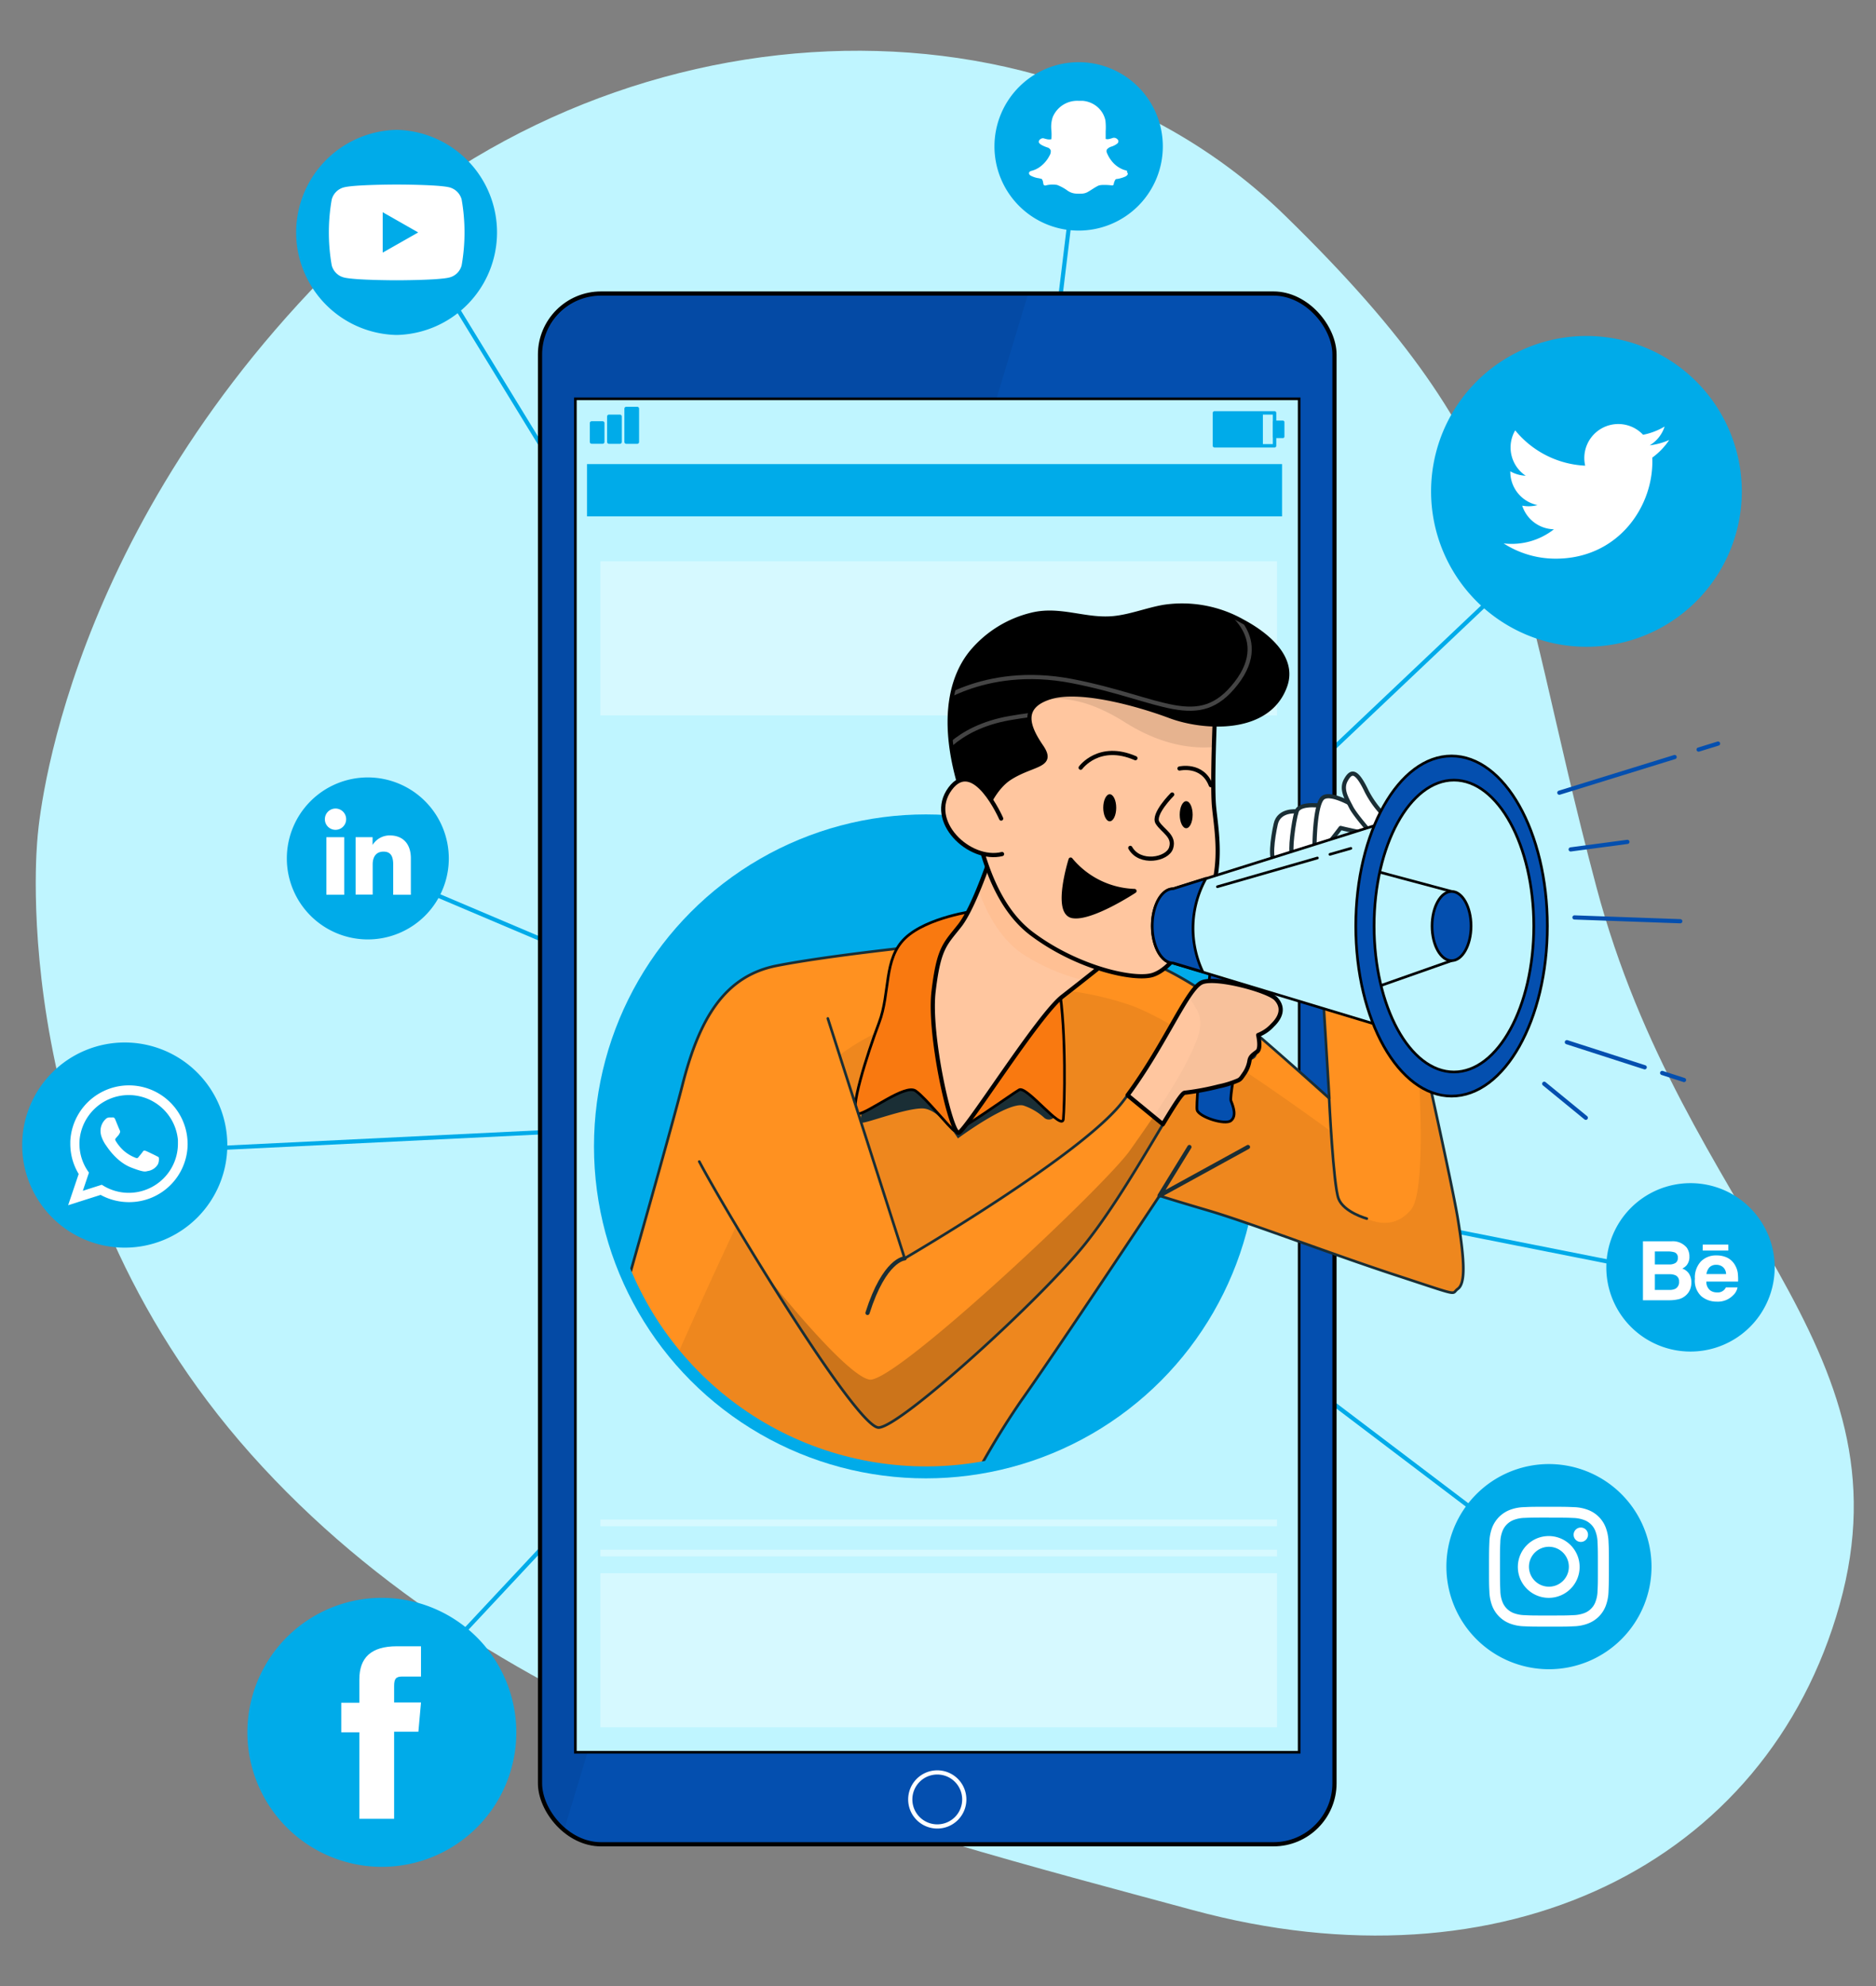 <svg xmlns="http://www.w3.org/2000/svg" xmlns:xlink="http://www.w3.org/1999/xlink" id="Layer_1" data-name="Layer 1" viewBox="0 0 425.11 450"><rect x="0" y="0" width="425.11" height="450" fill="#808080" stroke="none"/><defs><style>.cls-1,.cls-11,.cls-37{fill:#044faf;}.cls-1,.cls-15,.cls-16,.cls-28,.cls-37,.cls-4,.cls-42,.cls-43,.cls-44,.cls-5{stroke:#000;}.cls-1,.cls-14,.cls-15,.cls-18,.cls-19,.cls-20,.cls-25,.cls-26,.cls-28,.cls-3,.cls-35,.cls-36,.cls-37,.cls-4,.cls-42,.cls-43,.cls-44,.cls-45,.cls-5,.cls-7{stroke-linecap:round;stroke-linejoin:round;}.cls-1,.cls-14,.cls-15,.cls-26,.cls-35,.cls-36,.cls-4,.cls-44,.cls-45,.cls-5,.cls-7{stroke-width:0.95px;}.cls-14,.cls-15,.cls-18,.cls-2,.cls-25,.cls-26,.cls-35,.cls-43,.cls-45,.cls-7{fill:none;}.cls-22,.cls-3{fill:#ff9120;}.cls-25,.cls-26,.cls-3,.cls-36{stroke:#1a2e35;}.cls-16,.cls-25,.cls-28,.cls-3,.cls-37,.cls-42,.cls-43{stroke-width:0.6px;}.cls-29,.cls-4{fill:#ffc69f;}.cls-16,.cls-42,.cls-44,.cls-6{fill:#bff5ff;}.cls-18,.cls-19,.cls-20,.cls-7{stroke:#00abe9;}.cls-19,.cls-20,.cls-8{fill:#00abe9;}.cls-10,.cls-17,.cls-36,.cls-9{fill:#fff;}.cls-9{fill-rule:evenodd;}.cls-12{clip-path:url(#clip-path);}.cls-13{opacity:0.06;}.cls-14{stroke:#fff;}.cls-16{stroke-miterlimit:10;}.cls-17{opacity:0.36;}.cls-18{stroke-width:0.78px;}.cls-19{stroke-width:0.69px;}.cls-20{stroke-width:0.84px;}.cls-21{clip-path:url(#clip-path-2);}.cls-23{clip-path:url(#clip-path-3);}.cls-24{opacity:0.07;}.cls-27{fill:#1a2e35;}.cls-28{fill:#f97910;}.cls-30{clip-path:url(#clip-path-4);}.cls-31{fill:#ffa96e;opacity:0.22;}.cls-32{clip-path:url(#clip-path-5);}.cls-33{opacity:0.1;}.cls-34{clip-path:url(#clip-path-6);}.cls-35{stroke:#444;}.cls-38{clip-path:url(#clip-path-7);}.cls-39{opacity:0.2;}.cls-40{clip-path:url(#clip-path-8);}.cls-41{opacity:0.03;}.cls-45{stroke:#044faf;}</style><clipPath id="clip-path"><rect id="_Rectangle_" data-name="&lt;Rectangle&gt;" class="cls-1" x="122.37" y="66.5" width="180.03" height="351.33" rx="13.83" ry="13.83"></rect></clipPath><clipPath id="clip-path-2"><path class="cls-2" d="M392.33,130.94H200.61v56.87A72.5,72.5,0,1,0,268,303H392.33Z"></path></clipPath><clipPath id="clip-path-3"><path id="_Clipping_Path_" data-name="&lt;Clipping Path&gt;" class="cls-3" d="M130.78,330.61s20.07-69.88,23.87-84.82,9.48-24.66,21.34-27,33.66-4.57,33.66-4.57,19-1.9,32.73-.95,26.32,8.3,33,13.28,25.85,22.29,25.85,22.29L298.81,209l17.32,1.42s12.56,55.49,14.22,65.69,1.66,14.7,0,15.89,1.19,1.89-14-3.09-33-11.85-42.68-14.7-10.91-3.32-10.91-3.32S239,306.67,231.39,317.35a184,184,0,0,0-13.82,23.77"></path></clipPath><clipPath id="clip-path-4"><path id="_Clipping_Path_2" data-name="&lt;Clipping Path&gt;" class="cls-4" d="M224.83,193.08s-4,12.33-7.35,16.6-4.75,5-5.93,14.94,4,32.49,5.69,32,18-26.56,23.48-30.82S251.86,217,251.86,217s-13.28-4-17.78-9.72A126.91,126.91,0,0,1,224.83,193.08Z"></path></clipPath><clipPath id="clip-path-5"><path id="_Clipping_Path_3" data-name="&lt;Clipping Path&gt;" class="cls-4" d="M275.34,161.54s-.71,15.89-.24,21.11,2.37,14.23-1.9,22.76-7.82,14-11.85,15.42-17.08-1.43-27.51-9.25-12.33-24-14-29.17.24-23,10.91-28.69a37.65,37.65,0,0,1,28-2.61C264.43,153,275.34,161.54,275.34,161.54Z"></path></clipPath><clipPath id="clip-path-6"><path id="_Clipping_Path_4" data-name="&lt;Clipping Path&gt;" class="cls-5" d="M221.51,188.81s2.13-9.25,7.35-12.57,10.2-2.6,7.11-7.11-4.74-9,1.9-11.14,19.68,1.42,27.27,4.26,22.29,3.8,26.09-6.87c2.34-6.6-4.51-11.84-9.55-14.54a27.89,27.89,0,0,0-18-3.34c-3.77.66-7.44,2.15-11.26,2.54-6.43.65-12.12-2.34-18.55-.79a25.54,25.54,0,0,0-13.75,8.54C214.16,155.14,212.5,168.42,221.51,188.81Z"></path></clipPath><clipPath id="clip-path-7"><path id="_Clipping_Path_5" data-name="&lt;Clipping Path&gt;" class="cls-3" d="M187.59,230.74,205,285.09s40-23.29,49.36-35.43,14.78-25.86,18.06-27.14,15,1.91,16.73,3.76,1.3,4-.77,5.95a8.65,8.65,0,0,1-3.26,2.24s-.1,4.27-1,5-.72-.21-.93.74a7.19,7.19,0,0,1-1.1,2.88c-.68,1-.9,1.45-1.61,1.71a21.7,21.7,0,0,1-4.23,1.31,57.71,57.71,0,0,1-7.78,1.43c-1.65.28-12.4,21.49-22.46,34.13s-41.92,41.6-46.89,41.75-34.37-48.35-40.66-60.26"></path></clipPath><clipPath id="clip-path-8"><path id="_Clipping_Path_6" data-name="&lt;Clipping Path&gt;" class="cls-4" d="M276.21,246.12a21.7,21.7,0,0,0,4.23-1.31c.71-.26.93-.74,1.61-1.71a7.19,7.19,0,0,0,1.1-2.88c.21-.95.83-1.28,1.75-2s.21-3.73.21-3.73a8.65,8.65,0,0,0,3.26-2.24c2.07-2,2.48-4.1.77-5.95s-13.44-5.05-16.73-3.76-8.25,13.86-16.9,25.59l8,6.57c2.52-4.19,4.31-7,4.91-7.13A57.71,57.71,0,0,0,276.21,246.12Z"></path></clipPath></defs><title>benefits-of-social-media-marketing</title><path class="cls-6" d="M8.48,190.09s-7.9,76.2,48.36,139.33S200.12,413.73,270.3,432.74s130.09-10.2,146.58-69.22-35.22-87.69-55.15-162.64S347.5,103.75,291.16,48.81,134,.43,73.13,63,8.48,190.09,8.48,190.09Z"></path><polyline class="cls-7" points="95.32 56.35 215.09 252.02 360.63 114.14"></polyline><polyline class="cls-7" points="32.35 260.93 215.09 252.02 82.09 195.62"></polyline><polyline class="cls-7" points="244.43 33.17 217.24 256.63 384.03 289.72"></polyline><polyline class="cls-7" points="84.88 391.29 215.09 252.02 350.19 354.39"></polyline><g id="_Group_" data-name="&lt;Group&gt;"><g id="_Group_2" data-name="&lt;Group&gt;"><path class="cls-8" d="M28.28,236.18a23.24,23.24,0,1,0,23.23,23.23A23.26,23.26,0,0,0,28.28,236.18Z"></path></g></g><g id="_Group_3" data-name="&lt;Group&gt;"><path id="_Compound_Path_" data-name="&lt;Compound Path&gt;" class="cls-9" d="M42.51,258.82a13.3,13.3,0,0,0-26.58-.25c0,.2,0,.39,0,.58a13.16,13.16,0,0,0,1.9,6.82l-2.39,7.08,7.36-2.34a13.41,13.41,0,0,0,6.43,1.64,13.25,13.25,0,0,0,13.29-13.2ZM29.22,270.24a11.12,11.12,0,0,1-6.15-1.83l-4.3,1.37,1.39-4.12A11,11,0,0,1,18,259.15a9.76,9.76,0,0,1,.05-1.08,11.19,11.19,0,0,1,22.27.22c0,.28,0,.57,0,.86A11.15,11.15,0,0,1,29.22,270.24Z"></path><path id="_Path_" data-name="&lt;Path&gt;" class="cls-9" d="M35.31,261.82c-.33-.17-1.93-.95-2.23-1.06s-.52-.16-.73.17-.85,1.05-1,1.26-.38.24-.71.08A8.88,8.88,0,0,1,28,260.66a9.91,9.91,0,0,1-1.81-2.23c-.19-.32,0-.5.14-.66s.33-.38.5-.57l.11-.15a2.35,2.35,0,0,0,.21-.39.58.58,0,0,0,0-.56c-.09-.17-.74-1.76-1-2.41s-.54-.53-.74-.53-.4,0-.62,0a1.21,1.21,0,0,0-.87.4,3.61,3.61,0,0,0-1.14,2.7,4,4,0,0,0,.17,1.1,7.67,7.67,0,0,0,1.16,2.25c.16.21,2.25,3.58,5.57,4.88s3.31.86,3.91.8a3.24,3.24,0,0,0,2.2-1.53,2.72,2.72,0,0,0,.19-1.54C35.85,262.06,35.63,262,35.31,261.82Z"></path></g><g id="_Group_4" data-name="&lt;Group&gt;"><g id="_Group_5" data-name="&lt;Group&gt;"><path class="cls-8" d="M89.87,29.42a23.24,23.24,0,0,0,0,46.47h0a23.24,23.24,0,0,0,0-46.47Z"></path></g></g><g id="_Group_6" data-name="&lt;Group&gt;"><path id="_Compound_Path_2" data-name="&lt;Compound Path&gt;" class="cls-10" d="M104.61,45.2a3.86,3.86,0,0,0-2.72-2.74c-2.4-.65-12-.65-12-.65s-9.62,0-12,.65a3.86,3.86,0,0,0-2.72,2.74,43.13,43.13,0,0,0,0,14.92,3.83,3.83,0,0,0,2.72,2.73c2.4.65,12,.65,12,.65s9.63,0,12-.65a3.83,3.83,0,0,0,2.72-2.73,43.13,43.13,0,0,0,0-14.92Z"></path><polygon id="_Path_2" data-name="&lt;Path&gt;" class="cls-8" points="86.72 57.23 86.72 48.08 94.76 52.66 86.72 57.23"></polygon></g><g id="_Group_7" data-name="&lt;Group&gt;"><g id="_Group_8" data-name="&lt;Group&gt;"><path class="cls-8" d="M86.56,362A30.47,30.47,0,1,0,117,392.49,30.51,30.51,0,0,0,86.56,362Z"></path></g></g><path id="_Path_3" data-name="&lt;Path&gt;" class="cls-10" d="M81.43,412.06h7.88V392.32h5.5l.59-6.61H89.31V382c0-1.56.32-2.17,1.82-2.17H95.4v-6.86H89.94c-5.86,0-8.51,2.58-8.51,7.53v5.26h-4.1v6.7h4.1Z"></path><g id="_Group_9" data-name="&lt;Group&gt;"><g id="_Group_10" data-name="&lt;Group&gt;"><path class="cls-8" d="M351,331.69a23.24,23.24,0,1,0,23.24,23.23A23.26,23.26,0,0,0,351,331.69Z"></path></g></g><g id="_Group_11" data-name="&lt;Group&gt;"><path id="_Compound_Path_3" data-name="&lt;Compound Path&gt;" class="cls-10" d="M351,343.83c3.62,0,4,0,5.47.07a7.67,7.67,0,0,1,2.52.47,4.25,4.25,0,0,1,1.55,1,4.12,4.12,0,0,1,1,1.56,7.33,7.33,0,0,1,.47,2.51c.07,1.43.08,1.86.08,5.47s0,4.05-.08,5.47a7.35,7.35,0,0,1-.47,2.52,4.12,4.12,0,0,1-1,1.56,4.25,4.25,0,0,1-1.55,1,7.74,7.74,0,0,1-2.52.46c-1.43.07-1.85.08-5.47.08s-4,0-5.47-.08a7.6,7.6,0,0,1-2.51-.46,4.44,4.44,0,0,1-2.57-2.57,7.35,7.35,0,0,1-.47-2.52c-.06-1.42-.08-1.85-.08-5.47s0-4,.08-5.47a7.33,7.33,0,0,1,.47-2.51,4.44,4.44,0,0,1,2.57-2.57,7.53,7.53,0,0,1,2.51-.47c1.43-.06,1.86-.07,5.47-.07m0-2.44c-3.68,0-4.14,0-5.58.08a9.68,9.68,0,0,0-3.29.63,7,7,0,0,0-4,4,10.13,10.13,0,0,0-.63,3.28c-.06,1.45-.08,1.91-.08,5.58s0,4.14.08,5.59a10.13,10.13,0,0,0,.63,3.28,7,7,0,0,0,4,4,9.68,9.68,0,0,0,3.29.63c1.44.07,1.9.08,5.58.08s4.14,0,5.58-.08a9.68,9.68,0,0,0,3.29-.63,6.9,6.9,0,0,0,4-4,10.13,10.13,0,0,0,.63-3.28c.06-1.45.08-1.91.08-5.59s0-4.13-.08-5.58a10.13,10.13,0,0,0-.63-3.28,6.9,6.9,0,0,0-4-4,9.68,9.68,0,0,0-3.29-.63c-1.44-.07-1.9-.08-5.58-.08"></path><path id="_Compound_Path_4" data-name="&lt;Compound Path&gt;" class="cls-10" d="M351,348a7,7,0,1,0,6.95,6.95A7,7,0,0,0,351,348m0,11.47a4.52,4.52,0,1,1,4.51-4.52,4.51,4.51,0,0,1-4.51,4.52"></path><path id="_Path_4" data-name="&lt;Path&gt;" class="cls-10" d="M359.85,347.7a1.63,1.63,0,1,1-1.62-1.63,1.63,1.63,0,0,1,1.62,1.63"></path></g><g id="_Group_12" data-name="&lt;Group&gt;"><g id="_Group_13" data-name="&lt;Group&gt;"><path class="cls-8" d="M359.49,146.53h0a35.2,35.2,0,0,1-35.2-35.2h0a35.2,35.2,0,0,1,35.2-35.21h0a35.21,35.21,0,0,1,35.21,35.21h0A35.21,35.21,0,0,1,359.49,146.53Z"></path></g></g><path id="_Path_5" data-name="&lt;Path&gt;" class="cls-10" d="M340.73,123.11a21.77,21.77,0,0,0,11.8,3.46c14.29,0,22.36-12.07,21.88-22.89a15.67,15.67,0,0,0,3.84-4,15.32,15.32,0,0,1-4.42,1.21,7.68,7.68,0,0,0,3.38-4.26,15.12,15.12,0,0,1-4.88,1.87,7.7,7.7,0,0,0-13.12,7,21.81,21.81,0,0,1-15.86-8,7.7,7.7,0,0,0,2.38,10.28,7.66,7.66,0,0,1-3.49-1,7.71,7.71,0,0,0,6.17,7.65,7.76,7.76,0,0,1-3.47.13,7.72,7.72,0,0,0,7.19,5.35A15.51,15.51,0,0,1,340.73,123.11Z"></path><g id="_Group_14" data-name="&lt;Group&gt;"><g id="_Group_15" data-name="&lt;Group&gt;"><path class="cls-8" d="M83.35,176.13a18.35,18.35,0,1,0,18.35,18.35A18.37,18.37,0,0,0,83.35,176.13Z"></path></g></g><g id="_Group_16" data-name="&lt;Group&gt;"><g id="_Group_17" data-name="&lt;Group&gt;"><rect id="_Path_6" data-name="&lt;Path&gt;" class="cls-10" x="73.96" y="189.67" width="4.04" height="13.04"></rect><path id="_Path_7" data-name="&lt;Path&gt;" class="cls-10" d="M76,188a2.41,2.41,0,1,0-2.38-2.4A2.39,2.39,0,0,0,76,188Z"></path></g><path id="_Path_8" data-name="&lt;Path&gt;" class="cls-10" d="M84.45,195.86c0-1.83.84-2.92,2.46-2.92s2.19,1.05,2.19,2.92v6.85h4v-8.26c0-3.49-2-5.18-4.74-5.18a4.54,4.54,0,0,0-3.93,2.16v-1.76H80.58v13h3.87Z"></path></g><g id="_Group_18" data-name="&lt;Group&gt;"><path id="_Path_9" data-name="&lt;Path&gt;" class="cls-8" d="M383.07,306.2h0A19.07,19.07,0,0,1,364,287.12h0a19.07,19.07,0,0,1,19.07-19.07h0a19.07,19.07,0,0,1,19.08,19.07h0A19.08,19.08,0,0,1,383.07,306.2Z"></path></g><g id="_Group_19" data-name="&lt;Group&gt;"><path id="_Compound_Path_5" data-name="&lt;Compound Path&gt;" class="cls-10" d="M380.22,294.38a3.72,3.72,0,0,0,1.51-.67,3.81,3.81,0,0,0,.95-1,3.88,3.88,0,0,0,.59-2.13,3.52,3.52,0,0,0-.52-2,3,3,0,0,0-1.54-1.18,3.15,3.15,0,0,0,1-.76,3,3,0,0,0,.62-2,3.4,3.4,0,0,0-.62-2,4.11,4.11,0,0,0-3.46-1.42h-6.45v13.36h6A9.3,9.3,0,0,0,380.22,294.38ZM375,283.52h2.91a5,5,0,0,1,1.58.21,1.19,1.19,0,0,1,.71,1.23,1.28,1.28,0,0,1-.54,1.18,2.68,2.68,0,0,1-1.41.33H375Zm0,8.72v-3.56h3.29a3.33,3.33,0,0,1,1.33.22,1.44,1.44,0,0,1,.86,1.44,1.68,1.68,0,0,1-.88,1.66,3.11,3.11,0,0,1-1.35.24Z"></path><g id="_Group_20" data-name="&lt;Group&gt;"><path id="_Compound_Path_6" data-name="&lt;Compound Path&gt;" class="cls-10" d="M385.54,293.68a5.36,5.36,0,0,0,3.47,1.21,4.79,4.79,0,0,0,3.72-1.44,3.22,3.22,0,0,0,1-1.78h-2.64a2,2,0,0,1-2,1.13,2.61,2.61,0,0,1-1.42-.37,2.37,2.37,0,0,1-1-2.09h7.19a13.11,13.11,0,0,0-.08-2,5,5,0,0,0-.79-2,4.07,4.07,0,0,0-1.71-1.46,5.59,5.59,0,0,0-2.32-.46,4.77,4.77,0,0,0-3.53,1.37,5.32,5.32,0,0,0-1.36,3.93A4.78,4.78,0,0,0,385.54,293.68Zm1.84-6.57a2.08,2.08,0,0,1,1.54-.56,2.28,2.28,0,0,1,1.53.53,2.15,2.15,0,0,1,.69,1.56h-4.45A2.79,2.79,0,0,1,387.38,287.11Z"></path><rect id="_Path_10" data-name="&lt;Path&gt;" class="cls-10" x="385.85" y="281.97" width="5.8" height="1.35"></rect></g></g><g id="_Group_21" data-name="&lt;Group&gt;"><path id="_Path_11" data-name="&lt;Path&gt;" class="cls-8" d="M244.43,52.24h0a19.07,19.07,0,0,1-19.08-19.07h0a19.08,19.08,0,0,1,19.08-19.08h0A19.07,19.07,0,0,1,263.5,33.17h0A19.07,19.07,0,0,1,244.43,52.24Z"></path></g><path id="_Path_12" data-name="&lt;Path&gt;" class="cls-9" d="M255.48,38.77h0a2.61,2.61,0,0,0-.71-.26s0,0,0,0a6.14,6.14,0,0,1-2.94-2.14,7,7,0,0,1-1-1.75h0a.9.9,0,0,1,0-.76h0a2.08,2.08,0,0,1,1-.64h0a4.17,4.17,0,0,0,1.37-.71h0a1,1,0,0,0,.2-.26.94.94,0,0,0,0-.09.5.5,0,0,0,0-.36h0a1.14,1.14,0,0,0-.47-.46h0a1,1,0,0,0-.82-.07h0a6.66,6.66,0,0,1-.73.21h0a1.53,1.53,0,0,1-.83,0,1.44,1.44,0,0,0,0-.18h0c0-.5,0-1,0-1.54h0a13.77,13.77,0,0,0-.06-2.48h0a5.55,5.55,0,0,0-2.32-3.44,5.94,5.94,0,0,0-2.84-1h0c-.35,0-.69,0-1,0a6,6,0,0,0-5.78,3.7h0a6.89,6.89,0,0,0-.3,3h0a13.22,13.22,0,0,1,0,2s0,0,0,0a2.46,2.46,0,0,1-1,0h0a7.64,7.64,0,0,1-.74-.2h0a.87.87,0,0,0-.72.17h0a.75.75,0,0,0-.4.6s0,0,0,.06h0a.68.68,0,0,0,.25.4c.1.09.2.15.25.2h0a7.69,7.69,0,0,0,1.53.66h0a1.1,1.1,0,0,1,.68.65,1.79,1.79,0,0,1-.27,1.17h0a7.16,7.16,0,0,1-2.32,2.66,5.7,5.7,0,0,1-1.7.78h0a1,1,0,0,0-.61.35l0,.07a.51.51,0,0,0,.1.47,1,1,0,0,0,.26.21h0a5.66,5.66,0,0,0,1.57.55h0a4.85,4.85,0,0,1,1,.24s0,.11.11.27.13.6.23.95a.28.28,0,0,0,.22.19.46.46,0,0,0,.37,0h0a6.15,6.15,0,0,1,2.48-.09h0a10,10,0,0,1,2.34,1.27h0a3.78,3.78,0,0,0,1.87.69h0a13.78,13.78,0,0,0,1.58,0h0a3,3,0,0,0,1.25-.42h0c.85-.48,1.59-1.06,2.42-1.42h0a3.89,3.89,0,0,1,1-.12h0a12.56,12.56,0,0,1,2,.11h.07a.43.43,0,0,0,.24-.13.33.33,0,0,0,.07-.15c0-.07,0-.1,0,0l0-.06a2.75,2.75,0,0,1,.39-1,.6.6,0,0,1,.42-.13h0a7.27,7.27,0,0,0,1.62-.46h0a1.5,1.5,0,0,0,.66-.44h0a.46.46,0,0,0-.14-.66Z"></path><rect id="_Rectangle_2" data-name="&lt;Rectangle&gt;" class="cls-11" x="122.37" y="66.5" width="180.03" height="351.33" rx="13.83" ry="13.83"></rect><g class="cls-12"><path class="cls-13" d="M137.89,66.5A15.52,15.52,0,0,0,122.37,82V402.31a15.5,15.5,0,0,0,5.57,11.91L233,66.5Z"></path><path class="cls-14" d="M218.51,407.67a6.12,6.12,0,1,0-6.12,6.12A6.11,6.11,0,0,0,218.51,407.67Z"></path></g><rect id="_Rectangle_3" data-name="&lt;Rectangle&gt;" class="cls-15" x="122.37" y="66.5" width="180.03" height="351.33" rx="13.83" ry="13.83"></rect><rect id="_Rectangle_4" data-name="&lt;Rectangle&gt;" class="cls-16" x="130.38" y="90.36" width="164.02" height="306.62"></rect><circle class="cls-8" cx="209.81" cy="259.72" r="75.21"></circle><rect class="cls-17" x="136.05" y="127.16" width="153.34" height="34.92"></rect><rect class="cls-17" x="136.05" y="356.41" width="153.34" height="34.92"></rect><rect class="cls-17" x="136.05" y="344.26" width="153.34" height="1.52"></rect><rect class="cls-17" x="136.05" y="351.09" width="153.34" height="1.52"></rect><rect class="cls-18" x="275.22" y="93.54" width="13.6" height="7.46"></rect><rect class="cls-19" x="275.22" y="93.54" width="10.61" height="7.46"></rect><rect class="cls-19" x="288.79" y="95.63" width="1.92" height="3.28"></rect><rect class="cls-20" x="134.07" y="95.85" width="2.49" height="4.27"></rect><rect class="cls-20" x="137.99" y="94.35" width="2.49" height="5.78"></rect><rect class="cls-20" x="141.91" y="92.58" width="2.49" height="7.55"></rect><rect class="cls-8" x="133.02" y="105.14" width="157.5" height="11.84"></rect><g class="cls-21"><path id="_Clipping_Path_7" data-name="&lt;Clipping Path&gt;" class="cls-22" d="M130.78,330.61s20.07-69.88,23.87-84.82,9.48-24.66,21.34-27,33.66-4.57,33.66-4.57,19-1.9,32.73-.95,26.32,8.3,33,13.28,25.85,22.29,25.85,22.29L298.81,209l17.32,1.42s12.56,55.49,14.22,65.69,1.66,14.7,0,15.89,1.19,1.89-14-3.09-33-11.85-42.68-14.7-10.91-3.32-10.91-3.32S239,306.67,231.39,317.35a184,184,0,0,0-13.82,23.77"></path><g class="cls-23"><path class="cls-24" d="M330.35,292c1.66-1.19,1.66-5.69,0-15.89-1-6.08-5.86-28.29-9.63-45.21,1.5,20,2.07,39.53-1,43.18-6.64,7.88-16.4-2.48-16.4-2.48l-1.86-15.36s-33.19-24.48-45.64-28.63-25.73-5-38.59-.83-23.65,8.3-31.53,16.18-35.27,71-35.27,71l-3.1,18.73,70.24,8.5a184,184,0,0,1,13.82-23.77c7.59-10.68,31.38-46.49,31.38-46.49s1.19.48,10.91,3.32,27.51,9.72,42.68,14.7S328.69,293.15,330.35,292Z"></path></g><path id="_Clipping_Path_8" data-name="&lt;Clipping Path&gt;" class="cls-25" d="M130.78,330.61s20.07-69.88,23.87-84.82,9.48-24.66,21.34-27,33.66-4.57,33.66-4.57,19-1.9,32.73-.95,26.32,8.3,33,13.28,25.85,22.29,25.85,22.29L298.81,209l17.32,1.42s12.56,55.49,14.22,65.69,1.66,14.7,0,15.89,1.19,1.89-14-3.09-33-11.85-42.68-14.7-10.91-3.32-10.91-3.32S239,306.67,231.39,317.35a184,184,0,0,0-13.82,23.77"></path><polyline class="cls-26" points="269.53 259.86 262.77 270.86 282.8 259.86"></polyline><path id="_Path_13" data-name="&lt;Path&gt;" class="cls-3" d="M301.19,248.81s.94,19.68,2.13,22.76,6.4,4.51,6.4,4.51"></path><path class="cls-27" d="M196.69,248.21s-2.59,6.14-1.29,6.14,9.7-3.23,13.58-3.23,8.09,6.79,8.09,6.79,11.32-8.41,14.87-7.44a13.11,13.11,0,0,1,4.7,2.78,1.58,1.58,0,0,0,2.62-1.13c.06-1.74.12-4.12.12-7.15,0-7.11-6.14-26.52-17.46-27.49s-13.26,7.12-18.11,16.82S196.69,248.21,196.69,248.21Z"></path><path id="_Path_14" data-name="&lt;Path&gt;" class="cls-28" d="M221,206.36s-10.9,1.42-15.88,6.17-3.32,12.33-5.93,19.2-7.12,20.87-4.75,20.64,10.68-6.88,13.05-5.22,7.82,8.54,8.77,9,13-8.3,14.7-9.25,9.73,9.49,10,6.64.71-19.68-.95-29.88S226.49,206.6,221,206.36Z"></path><path id="_Clipping_Path_9" data-name="&lt;Clipping Path&gt;" class="cls-29" d="M224.83,193.08s-4,12.33-7.35,16.6-4.75,5-5.93,14.94,4,32.49,5.69,32,18-26.56,23.48-30.82S251.86,217,251.86,217s-13.28-4-17.78-9.72A126.91,126.91,0,0,1,224.83,193.08Z"></path><g class="cls-30"><path class="cls-31" d="M234.08,207.31a126.91,126.91,0,0,1-9.25-14.23s-1.36,4.14-3.14,8.45c1.48,4.28,4.44,10.64,9.74,14.39a44.27,44.27,0,0,0,14.06,6.14c3.56-2.8,6.37-5,6.37-5S238.58,213,234.08,207.31Z"></path></g><path id="_Clipping_Path_10" data-name="&lt;Clipping Path&gt;" class="cls-15" d="M224.83,193.08s-4,12.33-7.35,16.6-4.75,5-5.93,14.94,4,32.49,5.69,32,18-26.56,23.48-30.82S251.86,217,251.86,217s-13.28-4-17.78-9.72A126.91,126.91,0,0,1,224.83,193.08Z"></path><path id="_Clipping_Path_11" data-name="&lt;Clipping Path&gt;" class="cls-29" d="M275.34,161.54s-.71,15.89-.24,21.11,2.37,14.23-1.9,22.76-7.82,14-11.85,15.42-17.08-1.43-27.51-9.25-12.33-24-14-29.17.24-23,10.91-28.69a37.65,37.65,0,0,1,28-2.61C264.43,153,275.34,161.54,275.34,161.54Z"></path><g class="cls-32"><path class="cls-33" d="M230.76,153.72a16,16,0,0,0-4.09,3.15l5.5,3.9s7.05-7.05,22.82,2.91c8.14,5.14,15.17,6,20.08,5.56.11-4.23.27-7.7.27-7.7s-10.91-8.53-16.6-10.43A37.65,37.65,0,0,0,230.76,153.72Z"></path></g><path id="_Clipping_Path_12" data-name="&lt;Clipping Path&gt;" class="cls-15" d="M275.34,161.54s-.71,15.89-.24,21.11,2.37,14.23-1.9,22.76-7.82,14-11.85,15.42-17.08-1.43-27.51-9.25-12.33-24-14-29.17.24-23,10.91-28.69a37.65,37.65,0,0,1,28-2.61C264.43,153,275.34,161.54,275.34,161.54Z"></path><path d="M252.94,183c0,1.69-.66,3.07-1.47,3.07S250,184.66,250,183s.66-3.06,1.46-3.06S252.94,181.28,252.94,183Z"></path><path d="M270.26,184.57c0,1.69-.65,3.07-1.46,3.07s-1.47-1.38-1.47-3.07.66-3.06,1.47-3.06S270.26,182.88,270.26,184.57Z"></path><path id="_Path_15" data-name="&lt;Path&gt;" class="cls-15" d="M265.62,180s-4.51,4.5-3.32,6.4,3.93,3,3.08,5.69-7.12,3.8-9.25,0"></path><path id="_Path_16" data-name="&lt;Path&gt;" class="cls-5" d="M242.61,194.74a19.59,19.59,0,0,0,14.47,7.12s-9.72,6.4-14,5.69S242.61,194.74,242.61,194.74Z"></path><path id="_Path_17" data-name="&lt;Path&gt;" class="cls-15" d="M244.88,173.93s4.14-5.75,12.41-2.16"></path><path id="_Path_18" data-name="&lt;Path&gt;" class="cls-15" d="M267.28,174.11s5.2-1.2,7.1,3.78"></path><path id="_Clipping_Path_13" data-name="&lt;Clipping Path&gt;" d="M221.51,188.81s2.13-9.25,7.35-12.57,10.2-2.6,7.11-7.11-4.74-9,1.9-11.14,19.68,1.42,27.27,4.26,22.29,3.8,26.09-6.87c2.34-6.6-4.51-11.84-9.55-14.54a27.89,27.89,0,0,0-18-3.34c-3.77.66-7.44,2.15-11.26,2.54-6.43.65-12.12-2.34-18.55-.79a25.54,25.54,0,0,0-13.75,8.54C214.16,155.14,212.5,168.42,221.51,188.81Z"></path><g class="cls-34"><path class="cls-35" d="M276.42,137.05s12.32,6.66,3.7,17.75-16.76,3.45-37.21-.5-32.53,6.16-32.53,6.16"></path><path class="cls-35" d="M212.11,172.54s3.94-7.64,16.75-9.86,13.56-.24,13.56-.24"></path></g><path id="_Clipping_Path_14" data-name="&lt;Clipping Path&gt;" class="cls-15" d="M221.51,188.81s2.13-9.25,7.35-12.57,10.2-2.6,7.11-7.11-4.74-9,1.9-11.14,19.68,1.42,27.27,4.26,22.29,3.8,26.09-6.87c2.34-6.6-4.51-11.84-9.55-14.54a27.89,27.89,0,0,0-18-3.34c-3.77.66-7.44,2.15-11.26,2.54-6.43.65-12.12-2.34-18.55-.79a25.54,25.54,0,0,0-13.75,8.54C214.16,155.14,212.5,168.42,221.51,188.81Z"></path><path id="_Path_19" data-name="&lt;Path&gt;" class="cls-4" d="M226.87,185.45s-6.15-14.09-11.57-6.76,4.4,16.61,11.77,14.8"></path><path id="_Path_20" data-name="&lt;Path&gt;" class="cls-36" d="M293.83,183.83s-4-.47-4.74,2.85-1.42,8.54,0,8.54,4-.72,5-2.85,1.9-8.77,1.9-8.77Z"></path><path id="_Path_21" data-name="&lt;Path&gt;" class="cls-36" d="M300.24,182.65s-5.69-1-6.41,1.18-1.66,9.49-.94,9.73,5-1.66,5-1.66Z"></path><path id="_Path_22" data-name="&lt;Path&gt;" class="cls-36" d="M307.83,183.12s-6.64-4.27-8.3-2.13-1.66,10.91-1.66,10.91a3.64,3.64,0,0,0,3.32-1c1.18-1.43,2.6-3.32,2.6-3.32s4.75,1.18,5.46,1,2.37,0,1.9-2.38S307.83,183.12,307.83,183.12Z"></path><path id="_Path_23" data-name="&lt;Path&gt;" class="cls-36" d="M316.84,187.39a22.26,22.26,0,0,1-7.12-8.06c-2.37-5-3.55-4.75-4.74-2.61s.24,4.27,1.19,6.16,5,6.41,5,6.41Z"></path><path id="_Path_24" data-name="&lt;Path&gt;" class="cls-37" d="M274.18,220.57s-3.43,29.35-2.91,30.94,6.35,3.44,7.67,2.38.53-3.17,0-4.5,4.5-25.91,4.5-25.91Z"></path><g id="_Group_22" data-name="&lt;Group&gt;"><path id="_Clipping_Path_15" data-name="&lt;Clipping Path&gt;" class="cls-22" d="M187.59,230.74,205,285.09s40-23.29,49.36-35.43,14.78-25.86,18.06-27.14,15,1.91,16.73,3.76,1.3,4-.77,5.95a8.65,8.65,0,0,1-3.26,2.24s-.1,4.27-1,5-.72-.21-.93.74a7.19,7.19,0,0,1-1.1,2.88c-.68,1-.9,1.45-1.61,1.71a21.7,21.7,0,0,1-4.23,1.31,57.71,57.71,0,0,1-7.78,1.43c-1.65.28-12.4,21.49-22.46,34.13s-41.92,41.6-46.89,41.75-34.37-48.35-40.66-60.26"></path><g class="cls-38"><path class="cls-39" d="M282.05,243.1a7.19,7.19,0,0,0,1.1-2.88c.21-.95,0,0,.93-.74s1-5,1-5a8.65,8.65,0,0,0,3.26-2.24c2.07-2,2.48-4.1.77-5.95s-13.44-5.05-16.73-3.76c-.85.33-1.86,1.52-3,3.31,1.74,2.87,3.75,4.6,1.88,9.59-2.86,7.62-9.52,17.14-15.23,25.23s-53.32,52.84-59,51.89c-4.66-.78-18.21-17.1-23-23.07,10.31,16.56,22.12,34,25.12,34,5-.15,36.84-29.11,46.89-41.75s20.81-33.85,22.46-34.13a57.71,57.71,0,0,0,7.78-1.43,21.7,21.7,0,0,0,4.23-1.31C281.15,244.55,281.37,244.07,282.05,243.1Z"></path></g><path id="_Clipping_Path_16" data-name="&lt;Clipping Path&gt;" class="cls-25" d="M187.59,230.74,205,285.09s40-23.29,49.36-35.43,14.78-25.86,18.06-27.14,15,1.91,16.73,3.76,1.3,4-.77,5.95a8.65,8.65,0,0,1-3.26,2.24s-.1,4.27-1,5-.72-.21-.93.74a7.19,7.19,0,0,1-1.1,2.88c-.68,1-.9,1.45-1.61,1.71a21.7,21.7,0,0,1-4.23,1.31,57.71,57.71,0,0,1-7.78,1.43c-1.65.28-12.4,21.49-22.46,34.13s-41.92,41.6-46.89,41.75-34.37-48.35-40.66-60.26"></path><path class="cls-26" d="M205,285.09s-4.56.19-8.42,12.36"></path><path id="_Clipping_Path_17" data-name="&lt;Clipping Path&gt;" class="cls-29" d="M276.21,246.12a21.7,21.7,0,0,0,4.23-1.31c.71-.26.93-.74,1.61-1.71a7.19,7.19,0,0,0,1.1-2.88c.21-.95.83-1.28,1.75-2s.21-3.73.21-3.73a8.65,8.65,0,0,0,3.26-2.24c2.07-2,2.48-4.1.77-5.95s-13.44-5.05-16.73-3.76-8.25,13.86-16.9,25.59l8,6.57c2.52-4.19,4.31-7,4.91-7.13A57.71,57.71,0,0,0,276.21,246.12Z"></path><g class="cls-40"><path class="cls-41" d="M282.05,243.1a7.19,7.19,0,0,0,1.1-2.88c.21-.95,0,0,.93-.74s1-5,1-5a8.65,8.65,0,0,0,3.26-2.24c2.07-2,2.48-4.1.77-5.95s-13.44-5.05-16.73-3.76c-.85.33-1.86,1.52-3,3.31,1.74,2.87,3.75,4.6,1.88,9.59-2.86,7.62-9.52,17.14-15.23,25.23s-53.32,52.84-59,51.89c-4.66-.78-18.21-17.1-23-23.07,10.31,16.56,22.12,34,25.12,34,5-.15,36.84-29.11,46.89-41.75s20.81-33.85,22.46-34.13a57.71,57.71,0,0,0,7.78-1.43,21.7,21.7,0,0,0,4.23-1.31C281.15,244.55,281.37,244.07,282.05,243.1Z"></path></g><path id="_Clipping_Path_18" data-name="&lt;Clipping Path&gt;" class="cls-15" d="M276.21,246.12a21.7,21.7,0,0,0,4.23-1.31c.71-.26.93-.74,1.61-1.71a7.19,7.19,0,0,0,1.1-2.88c.21-.95.83-1.28,1.75-2s.21-3.73.21-3.73a8.65,8.65,0,0,0,3.26-2.24c2.07-2,2.48-4.1.77-5.95s-13.44-5.05-16.73-3.76-8.25,13.86-16.9,25.59l8,6.57c2.52-4.19,4.31-7,4.91-7.13A57.71,57.71,0,0,0,276.21,246.12Z"></path></g><g id="_Group_23" data-name="&lt;Group&gt;"><g id="_Group_24" data-name="&lt;Group&gt;"><path id="_Path_25" data-name="&lt;Path&gt;" class="cls-42" d="M265.85,201.38c-2.62,0-4.74,3.77-4.74,8.42s2.12,8.42,4.74,8.42L324,235.77V183.12Z"></path><line class="cls-43" x1="298.53" y1="194.38" x2="275.87" y2="200.89"></line><line class="cls-43" x1="306.11" y1="192.2" x2="301.36" y2="193.56"></line><path id="_Path_26" data-name="&lt;Path&gt;" class="cls-37" d="M273.29,199l-7.44,2.34c-2.62,0-4.74,3.77-4.74,8.42s2.12,8.42,4.74,8.42l6.71,2A23.14,23.14,0,0,1,273.29,199Z"></path></g><ellipse id="_Path_27" data-name="&lt;Path&gt;" class="cls-44" cx="328.93" cy="209.8" rx="19.92" ry="35.35"></ellipse><polyline id="_Path_28" data-name="&lt;Path&gt;" class="cls-42" points="328.93 201.96 309.96 196.88 308.3 210.39 310.43 224.15 328.93 217.64 329.64 202.33"></polyline><path id="_Compound_Path_7" data-name="&lt;Compound Path&gt;" class="cls-37" d="M328.93,171.27c-12,0-21.71,17.25-21.71,38.53s9.72,38.53,21.71,38.53,21.71-17.25,21.71-38.53S340.92,171.27,328.93,171.27Zm.54,71.59c-10,0-18.09-14.8-18.09-33.06s8.1-33.06,18.09-33.06,18.09,14.8,18.09,33.06S339.46,242.86,329.47,242.86Z"></path><ellipse id="_Path_29" data-name="&lt;Path&gt;" class="cls-37" cx="328.93" cy="209.8" rx="4.42" ry="7.84"></ellipse></g><line class="cls-45" x1="384.91" y1="169.82" x2="389.32" y2="168.46"></line><line class="cls-45" x1="353.35" y1="179.59" x2="379.48" y2="171.51"></line><line class="cls-45" x1="356.78" y1="207.85" x2="380.76" y2="208.71"></line><line class="cls-45" x1="376.65" y1="243.08" x2="381.61" y2="244.68"></line><line class="cls-45" x1="355.06" y1="236.11" x2="372.7" y2="241.8"></line><line class="cls-45" x1="355.92" y1="192.44" x2="368.77" y2="190.73"></line><line class="cls-45" x1="349.93" y1="245.53" x2="359.35" y2="253.24"></line></g></svg>